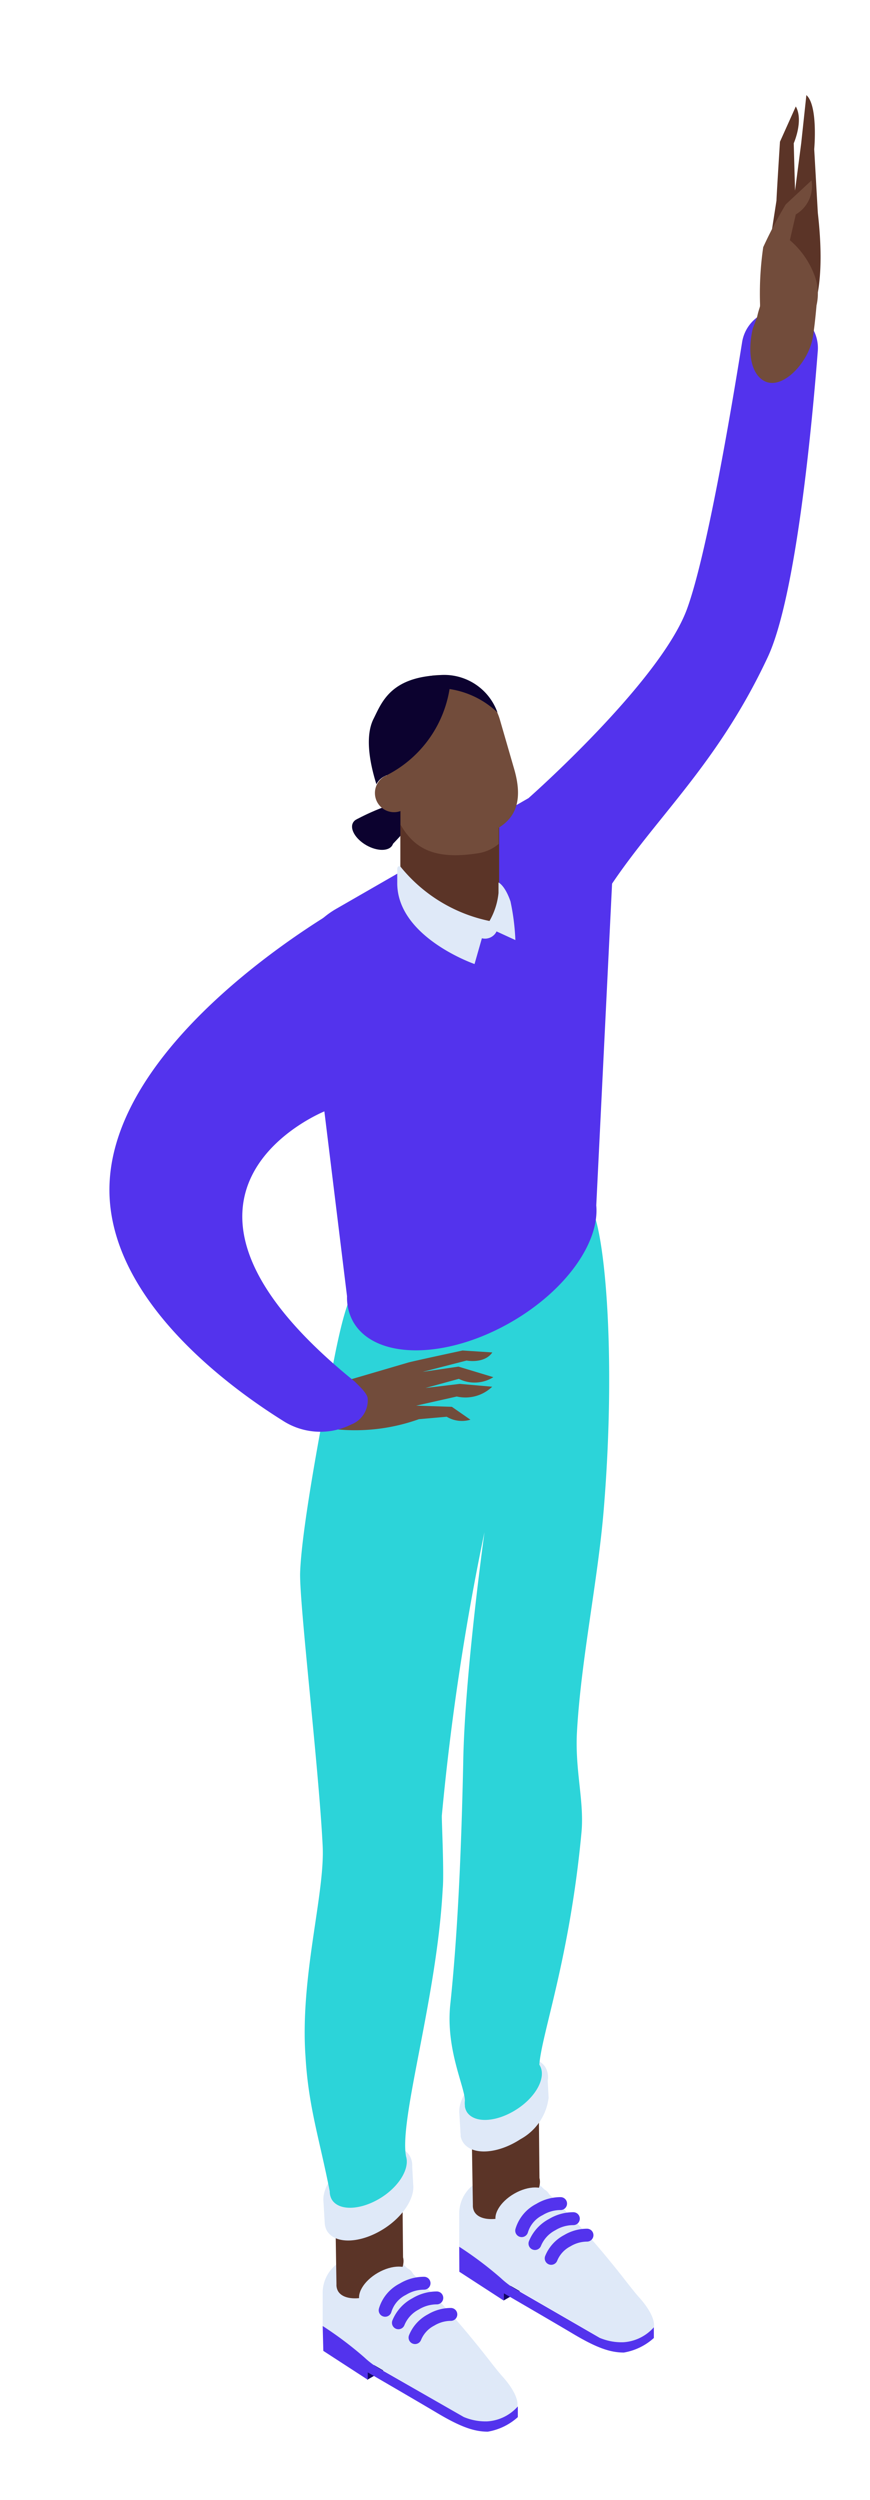 <svg xmlns="http://www.w3.org/2000/svg" width="67.54" height="194" viewBox="0 0 67.54 194">
  <title>home-mykinsta-man</title>
  <g style="isolation: isolate">
    <g id="40cf73ba-0d60-415a-a0a5-d4e62ef683ea" data-name="figures and interactions">
      <g>
        <g>
          <path d="M27.69,63.58A17.73,17.73,0,0,1,31.84,62c1.56-.44.81.86.81.86a19.15,19.15,0,0,1-2.29,2.77Z" style="fill: #0c022f"/>
          <ellipse cx="28.93" cy="64.71" rx="1.01" ry="1.76" transform="translate(-41.57 57.41) rotate(-60)" style="fill: #0c022f"/>
        </g>
        <g>
          <polygon points="28.5 184.68 30.73 183.39 30.73 182.56 28.5 183.83 28.5 184.68" style="fill: #120667"/>
          <path d="M25.05,180.5v-2.58a2.8,2.8,0,0,1,1.69-2.57l.78-.34a3.43,3.43,0,0,1,3.71.63,66,66,0,0,1,5.69,6.18c.92,1.12,1.55,2,2.1,2.61.79.87,1.73,2.34.71,2.91,0,0-2,1.15-3.66.27l-10.35-6A1.32,1.32,0,0,1,25.05,180.5Z" style="fill: #dfe9f8"/>
          <path d="M26,169.75l5.22-2,.07,7.42h0c.21.79-.5,1.91-1.74,2.62s-2.85.79-3.31,0a1,1,0,0,1-.12-.53h0Z" style="fill: #5b3427"/>
          <ellipse cx="30" cy="177.54" rx="2.33" ry="1.34" transform="translate(-84.75 38.78) rotate(-30)" style="fill: #dfe9f8"/>
          <path d="M33.91,178.32a3.16,3.16,0,0,0-1.64.46,2.89,2.89,0,0,0-1.34,1.47" style="fill: none;stroke: #5333ed;stroke-linecap: round;stroke-miterlimit: 10;stroke-width: 1.002px"/>
          <path d="M32.92,177.18a3.16,3.16,0,0,0-1.64.46,2.7,2.7,0,0,0-1.38,1.64" style="fill: none;stroke: #5333ed;stroke-linecap: round;stroke-miterlimit: 10;stroke-width: 1.002px"/>
          <path d="M35,179.6a3,3,0,0,0-1.53.43,2.68,2.68,0,0,0-1.25,1.37" style="fill: none;stroke: #5333ed;stroke-linecap: round;stroke-miterlimit: 10;stroke-width: 1.002px"/>
          <path d="M25.05,180.5a28.22,28.22,0,0,1,3.24,2.44,6.46,6.46,0,0,0,1.18.88L36,187.56a4.35,4.35,0,0,0,1.84.34,3.45,3.45,0,0,0,2.36-1.16v.83a4.63,4.63,0,0,1-2.33,1.13c-1.06,0-2.13-.37-4-1.49-1.6-.95-5.32-3.11-5.32-3.11v.57l-3.45-2.24Z" style="fill: #5333ed"/>
        </g>
        <g>
          <polygon points="39.1 178.52 41.33 177.24 41.33 176.41 39.1 177.68 39.1 178.52" style="fill: #120667"/>
          <path d="M35.65,174.35v-2.58a2.8,2.8,0,0,1,1.69-2.57l.78-.34a3.43,3.43,0,0,1,3.71.63,66,66,0,0,1,5.69,6.18c.92,1.12,1.55,2,2.1,2.61.79.87,1.73,2.34.71,2.91,0,0-2,1.15-3.66.27l-10.35-6A1.32,1.32,0,0,1,35.65,174.35Z" style="fill: #dfe9f8"/>
          <path d="M36.59,163.6l5.22-2,.07,7.42h0c.21.79-.5,1.91-1.74,2.62s-2.85.79-3.31,0a1,1,0,0,1-.12-.53h0Z" style="fill: #5b3427"/>
          <ellipse cx="40.59" cy="171.39" rx="2.33" ry="1.34" transform="translate(-80.26 43.26) rotate(-30)" style="fill: #dfe9f8"/>
          <path d="M44.51,172.17a3.16,3.16,0,0,0-1.64.46,2.89,2.89,0,0,0-1.34,1.47" style="fill: none;stroke: #5333ed;stroke-linecap: round;stroke-miterlimit: 10;stroke-width: 1.002px"/>
          <path d="M43.52,171a3.16,3.16,0,0,0-1.64.46,2.7,2.7,0,0,0-1.38,1.64" style="fill: none;stroke: #5333ed;stroke-linecap: round;stroke-miterlimit: 10;stroke-width: 1.002px"/>
          <path d="M45.57,173.45a3,3,0,0,0-1.53.43,2.68,2.68,0,0,0-1.25,1.37" style="fill: none;stroke: #5333ed;stroke-linecap: round;stroke-miterlimit: 10;stroke-width: 1.002px"/>
          <path d="M35.65,174.35a28.22,28.22,0,0,1,3.24,2.44,6.46,6.46,0,0,0,1.18.88l6.49,3.75a4.35,4.35,0,0,0,1.84.34,3.45,3.45,0,0,0,2.36-1.16v.83a4.63,4.63,0,0,1-2.33,1.13c-1.06,0-2.13-.37-4-1.49-1.6-.95-5.32-3.11-5.32-3.11v.57l-3.45-2.24Z" style="fill: #5333ed"/>
        </g>
        <path d="M63.49,16.52c.79,6.92-.87,8.47-.87,8.47h0a2.69,2.69,0,0,1-1.83,1.19A1.47,1.47,0,0,1,58.87,25a.81.81,0,0,1,0-.38h0l1.41-9.06c0-.3.27-4.56.27-4.56l1.23-2.74c.62,1.1-.16,2.86-.16,2.86l.1,3.67.48-3.68.4-3.73c.92.8.61,4.2.61,4.2Z" style="fill: #5b3427"/>
        <path d="M35.74,165.34,35.66,164c-.1-1,.75-2.39,2.21-3.35,1.79-1.17,3.78-1.28,4.46-.25a1.53,1.53,0,0,1,.19,1.06l0,0,.07,1.33h0A4.25,4.25,0,0,1,40.41,166c-1.79,1.17-3.78,1.28-4.46.25a1.35,1.35,0,0,1-.19-.48h0v-.15A1.69,1.69,0,0,1,35.74,165.34Z" style="fill: #dfe9f8"/>
        <path d="M25.11,170.84h0c-.1-1,.76-2.39,2.21-3.34,1.79-1.17,3.78-1.28,4.46-.25a1.46,1.46,0,0,1,.22.87h0l.08,1.43h0c.11,1-.74,2.4-2.21,3.36-1.79,1.17-3.78,1.28-4.46.25a1.39,1.39,0,0,1-.2-.64h0Z" style="fill: #dfe9f8"/>
        <path d="M25.05,143.26c-.29-6-1.83-18.94-1.75-21.24.13-3.75,1.95-13.14,2.77-17.22,1-4.78,1.78-6.91,6.35-9.89,6-4,10.2-4.35,13.26-1.51,1.24,1.16,2.2,11.5,1.19,23.74-.45,5.49-1.77,11.68-2.08,17.28-.16,3,.58,5.36.35,7.8-.91,9.73-3.09,15.6-3.27,18,.59.9-.19,2.45-1.75,3.46s-3.28,1.11-3.87.22a1.18,1.18,0,0,1-.16-.44h0v-.08a1.54,1.54,0,0,1,0-.36c0-1.09-1.51-4-1.13-7.51.71-6.7.91-14.66,1-18.68.09-6.2,1.39-16,1.65-17.93a197.73,197.73,0,0,0-3.31,22V141c0,.57.18,4.46.07,5.56-.44,8.44-3.39,17.84-2.85,20.77h0c.29.91-.47,2.26-1.87,3.17-1.55,1-3.28,1.11-3.87.22a1.24,1.24,0,0,1-.18-.66h0c-.78-4-1.65-6.54-1.88-10.42C23.27,153.46,25.23,147,25.05,143.26Z" style="fill: #2cd4d9"/>
        <path d="M35.91,104.8s-4,.86-4.24.94l-6.31,1.85.6,3.31a14.72,14.72,0,0,0,6.56-.77l2.16-.19a2.29,2.29,0,0,0,1.84.23l-1.44-1-2.77-.09,3.15-.71a3,3,0,0,0,2.75-.76l-2.52-.22-2.66.32,2.59-.71a2.74,2.74,0,0,0,2.68-.13l-2.71-.82-2.79.41,3.42-.88s1.38.27,2-.63Z" style="fill: #724c3b"/>
        <path d="M26.11,70.52l15-8.63h0a2.85,2.85,0,0,1,2-.32A6.47,6.47,0,0,1,47,63.87a3.33,3.33,0,0,1,.64,2.2L46.29,93.54h0c.26,2.87-2.35,6.6-6.6,9.05-5.08,2.93-10.56,2.93-12.26,0a3.85,3.85,0,0,1-.49-2h0L23.69,74.08C23.44,73,24.42,71.49,26.11,70.52Z" style="fill: #5333ed"/>
        <path d="M26.34,70.47c-5.49,3.26-18.81,12.62-17.79,23,.78,8,9.39,14.26,13.38,16.76a5.37,5.37,0,0,0,5.34.31,2,2,0,0,0,1.27-2.06c-.07-.41-.74-1-1-1.27-18.21-14.7-2.28-21-2.28-21,3.06-1.38,7.45-5.86,6.12-13.93C30.7,68.49,26.36,70.46,26.34,70.47Z" style="fill: #5333ed"/>
        <path d="M41.08,61.89s10.2-9,12.26-14.65c1.52-4.17,3.39-15.17,4.28-20.74a3,3,0,0,1,3.76-2.36h0a3,3,0,0,1,2.11,3.06c-.43,5.52-1.67,19.06-3.89,23.8-4.16,8.88-9.27,12.87-13,19S38.57,64.63,41.08,61.89Z" style="fill: #5333ed"/>
        <path d="M58.44,25.5h0l.34-.92h0a5.85,5.85,0,0,1,.23-.81h0a25.11,25.11,0,0,1,.24-4.59A34.06,34.06,0,0,1,61,15.86L63,14a2.55,2.55,0,0,1-1.22,2.64l-.46,2a6.63,6.63,0,0,1,1.88,2.65,4,4,0,0,1,.19,2.4h0s-.17,2-.34,2.73c-.42,1.82-2.29,3.8-3.65,3.18C58.32,29.09,58,27.39,58.44,25.5Z" style="fill: #724c3b"/>
        <path d="M38.7,71.74c0,2.48-6.49.29-7.62-3l0-8.24,7.67,0V71.74" style="fill: #5b3427"/>
        <path d="M38.71,65.49V61.56l-7.61.24V64c1.1,1.92,2.74,2.76,6.15,2.19A3.22,3.22,0,0,0,38.71,65.49Z" style="fill: #724c3b;mix-blend-mode: multiply"/>
        <path d="M29.26,62.2a1.5,1.5,0,0,1,.67-2s.05,0,.08,0l-.49-1.7a4.83,4.83,0,0,1,9.28-2.68l1.12,3.87c1,3.46-.69,4.62-3,5.29a5.25,5.25,0,0,1-5.78-2.06A1.48,1.48,0,0,1,29.26,62.2Z" style="fill: #724c3b"/>
        <path d="M31.08,67.24A12,12,0,0,0,38,71.47a5.44,5.44,0,0,0,.7-2.17v-.82s.5.22.93,1.47a17.74,17.74,0,0,1,.38,3l-1.46-.67a1,1,0,0,1-1.14.53l-.57,2s-6.08-2.1-6-6.36v-1S30.83,67.14,31.08,67.24Z" style="fill: #dfe9f8"/>
        <path d="M30,60.17a9.14,9.14,0,0,0,4.9-6.7,6.88,6.88,0,0,1,3.72,1.82A4.39,4.39,0,0,0,34,52.4c-3.72.19-4.38,2.15-5,3.38s-.39,3.13.22,5.08A1.45,1.45,0,0,1,30,60.17Z" style="fill: #0c022f"/>
        <path d="M25.21,86.29a11.41,11.41,0,0,0,5.05-5.11A8.65,8.65,0,0,1,30,83.73s-1.6,4.28-4.59,3.61Z" style="fill: #5333ed;mix-blend-mode: multiply"/>
      </g>
    </g>
  </g>
</svg>
